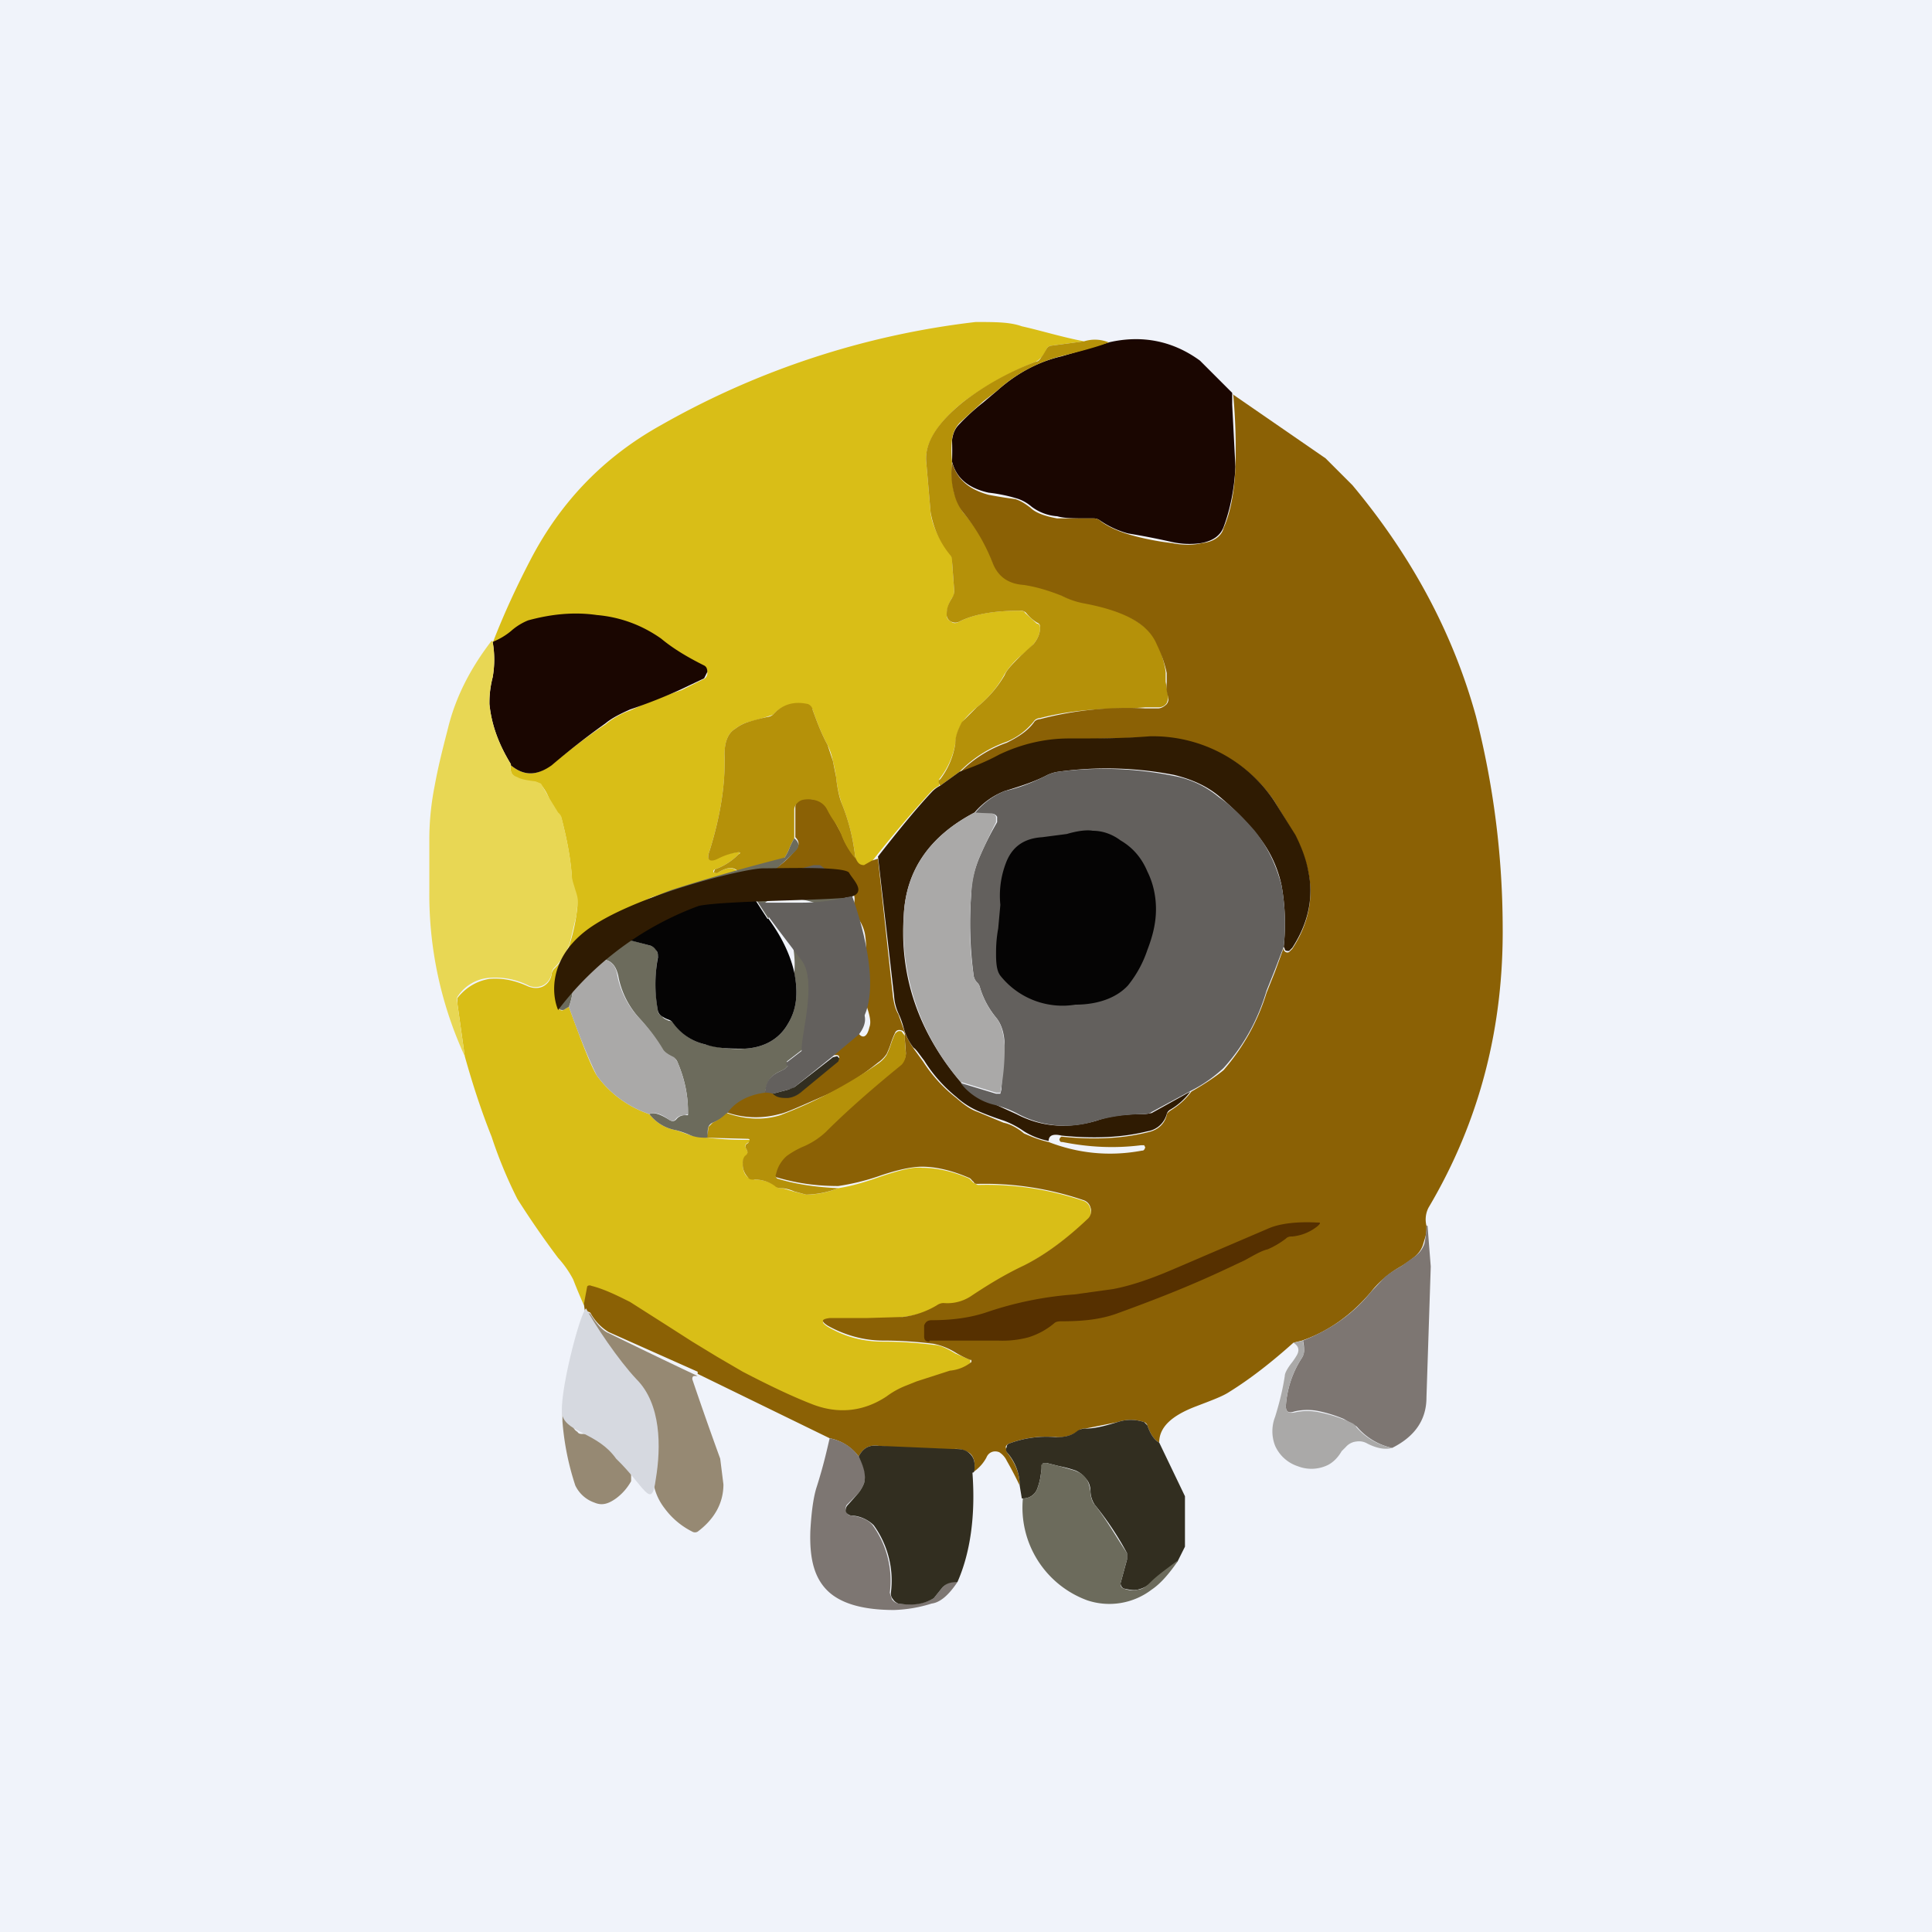 <!-- by TradingView --><svg width="18" height="18" viewBox="0 0 18 18" xmlns="http://www.w3.org/2000/svg"><path fill="#F0F3FA" d="M0 0h18v18H0z"/><path d="m10.1 3.18-.3.04a.06.06 0 0 0-.05.03l-.01.03a.39.39 0 0 1-.04.05.14.14 0 0 1-.05.04 3.07 3.07 0 0 0-.67.37c-.25.2-.37.4-.35.57l.04.46c.01.11.07.25.19.4a.1.1 0 0 1 .01.06l.02.27c0 .03 0 .05-.02.07a.34.34 0 0 0-.05.15c0 .03 0 .05.04.07.02.02.05.02.08 0 .14-.07.32-.1.56-.1.02 0 .04 0 .05.02l.11.1c.02 0 .03.02.03.04 0 .05-.02.1-.06.15a.95.95 0 0 1-.12.11.75.75 0 0 0-.15.17c-.07.13-.16.23-.26.31-.06.05-.11.1-.14.15a.44.44 0 0 0-.06.19.73.73 0 0 1-.15.33v.06a.28.28 0 0 0-.08.06 11.52 11.52 0 0 0-.55.65c-.03.03-.05.04-.07.04-.03 0-.06-.02-.08-.07a1.91 1.91 0 0 0-.13-.52 1.15 1.15 0 0 1-.05-.24 1.72 1.72 0 0 0-.03-.15.62.62 0 0 0-.05-.15c-.06-.11-.1-.22-.14-.33a.06.06 0 0 0-.04-.04.32.32 0 0 0-.33.09 3.2 3.2 0 0 1-.24.07.39.39 0 0 0-.11.06c-.07.04-.1.13-.1.25.01.27-.04.57-.14.89-.03.08 0 .1.08.06a.57.57 0 0 1 .18-.05c.03 0 .03 0 .01.02a.58.58 0 0 1-.22.14c-.01 0-.02.02-.01.03h.04c.08-.05.14-.06.19 0a18.05 18.05 0 0 0-.81.23 3.68 3.68 0 0 0-.4.23 2.66 2.66 0 0 0-.27.26.39.39 0 0 0-.08.1.35.35 0 0 1-.08.1.09.09 0 0 0-.03.08v.26c0 .02.02.03.04.02l.05-.03c.12.33.2.54.26.64a1 1 0 0 0 .49.36.4.4 0 0 0 .25.15l.14.05a3.18 3.18 0 0 0 .52.04c.03 0 .03 0 .02.02-.04.02-.04.03-.03.06.02.03.02.05 0 .07a.1.1 0 0 0-.03.07c0 .05.01.1.05.13l.06.02c.07 0 .14.02.2.06.01.02.03.02.06.02l.1.03.12.03c.1 0 .2-.02.3-.06.13-.02.26-.06.4-.11.18-.06.3-.09.38-.08.15 0 .3.04.44.1l.02.02.02.02.04.02c.34-.01.66.04.99.15a.1.1 0 0 1 .06.08.1.1 0 0 1-.03.1c-.2.18-.4.33-.6.43-.17.1-.34.19-.5.3a.4.4 0 0 1-.24.05c-.02 0-.04 0-.06.02a.8.8 0 0 1-.32.1c-.07.02-.19.02-.33.02h-.35c-.08.01-.08.03-.02.07.17.1.34.14.52.14.16 0 .31.01.47.03.05 0 .12.03.2.08l.14.06v.03a.37.37 0 0 1-.18.09c-.08 0-.18.04-.31.1l-.11.04a.78.78 0 0 0-.18.09.72.72 0 0 1-.7.07 7 7 0 0 1-1.69-.95 1.85 1.85 0 0 0-.36-.15c-.02-.01-.03 0-.03.01l-.04.16a5.32 5.32 0 0 1-.1-.24.95.95 0 0 0-.14-.2 8.42 8.42 0 0 1-.38-.55 4.2 4.2 0 0 1-.24-.58c-.1-.25-.18-.5-.25-.75l-.07-.5V9.3c.08-.1.18-.16.3-.18.11-.01.23.01.36.07.05.02.1.02.14 0a.15.15 0 0 0 .08-.12.1.1 0 0 1 .03-.05.55.55 0 0 0 .14-.23 1.7 1.7 0 0 0 .07-.35c0-.03 0-.08-.02-.13a.4.4 0 0 1-.03-.1c-.01-.2-.05-.4-.1-.59a.1.1 0 0 0-.03-.04.39.39 0 0 1-.08-.13.46.46 0 0 0-.08-.14.08.08 0 0 0-.05-.02.52.52 0 0 1-.17-.04c-.05-.02-.07-.06-.06-.12.12.1.24.1.37 0 .2-.16.37-.29.51-.38.06-.05.14-.1.23-.13a4.17 4.17 0 0 1 .48-.19l.2-.1a.06.06 0 0 0 .04-.06.06.06 0 0 0-.04-.06 3.02 3.02 0 0 1-.4-.25c-.16-.12-.36-.2-.59-.22a1.6 1.6 0 0 0-.64.06.55.55 0 0 0-.16.1.62.62 0 0 1-.17.09c.1-.26.22-.52.35-.77.28-.54.68-.96 1.22-1.26A7.73 7.73 0 0 1 9.09 3c.18 0 .32 0 .43.04.18.04.37.1.58.14Z" fill="#D9BE17"/><path d="M11.48 3.67v.1l.03.58c-.01.21-.05.4-.11.56-.03.08-.1.13-.21.15a.75.75 0 0 1-.27-.01 6.73 6.73 0 0 0-.41-.08.85.85 0 0 1-.26-.12.1.1 0 0 0-.06-.02h-.05c-.13 0-.22 0-.29-.02a.45.45 0 0 1-.24-.09.38.38 0 0 0-.15-.08 1.44 1.44 0 0 0-.25-.05c-.18-.04-.3-.13-.34-.29a3.01 3.01 0 0 0 0-.2c.01-.07.03-.11.07-.15a2 2 0 0 1 .22-.2l.13-.11c.18-.16.38-.27.6-.32l.44-.13c.3-.07.59-.02.85.17l.3.3Z" fill="#1A0601"/><path d="M10.1 3.18a.34.34 0 0 1 .23.01c-.1.04-.25.08-.45.13a1.4 1.4 0 0 0-.59.32l-.13.1-.22.2a.28.28 0 0 0-.07.15 1 1 0 0 0 0 .21c-.01.1 0 .2.02.29.02.07.05.13.08.18.13.15.22.3.28.47.05.12.14.19.29.2.13.02.25.06.34.1.07.04.15.06.21.07.38.07.6.2.7.39.03.09.06.18.07.26v.09l.02.12c.01.03 0 .05-.01.08a.09.09 0 0 1-.08.04h-.12l-.14.01c-.29 0-.57.02-.84.09a.08.08 0 0 0-.05.02.63.63 0 0 1-.26.2 1.14 1.14 0 0 0-.44.28l-.18.13c-.02-.03-.02-.05 0-.06a.73.73 0 0 0 .14-.33c0-.08.03-.14.06-.2l.14-.14c.1-.08.19-.18.26-.3.02-.05.07-.1.15-.18L9.63 6c.04-.05.06-.1.06-.15 0-.02 0-.04-.03-.05a.41.41 0 0 1-.1-.09.07.07 0 0 0-.06-.02c-.23 0-.42.03-.56.1a.08.08 0 0 1-.08 0 .07.07 0 0 1-.04-.07c0-.06.02-.1.05-.15a.11.11 0 0 0 .02-.07l-.02-.27a.1.1 0 0 0-.01-.05.85.85 0 0 1-.19-.41l-.04-.46c-.02-.18.1-.37.35-.57a2.65 2.65 0 0 1 .67-.37c.02 0 .04-.02.05-.04a.39.39 0 0 0 .05-.08.06.06 0 0 1 .05-.03l.3-.04Z" fill="#B59109"/><path d="m11.48 3.67.87.6.25.25c.56.67.94 1.39 1.15 2.15A8 8 0 0 1 14 8.62c.01.94-.21 1.82-.69 2.63a.24.24 0 0 0-.02.17v.03c0 .06-.02.1-.03.14a.24.24 0 0 1-.07.11 1.1 1.1 0 0 1-.14.1.94.94 0 0 0-.28.24c-.17.2-.38.36-.64.45l-.08.02c-.19.17-.39.33-.6.46-.06.04-.17.08-.3.13-.24.09-.35.2-.35.34-.04-.02-.08-.07-.11-.16a.05.05 0 0 0-.03-.03.38.38 0 0 0-.25 0l-.3.06c-.02 0-.04 0-.06.02a.32.32 0 0 1-.2.06.98.98 0 0 0-.45.06.05.05 0 0 0-.03.03l.01.05c.08.1.12.2.12.31a3.4 3.4 0 0 0-.12-.23.19.19 0 0 0-.07-.08c-.05-.02-.1 0-.12.05a.38.38 0 0 1-.13.14c.01 0 .02-.02.02-.07s-.02-.1-.06-.12a.22.22 0 0 0-.13-.03c-.22 0-.45 0-.71-.03-.08-.01-.14.02-.18.1a.44.44 0 0 0-.27-.17L6.5 12.8v-.02l-.83-.37a.47.47 0 0 1-.17-.18l-.02-.01h-.03l-.01-.07.03-.16c0-.01.02-.02.04-.01.12.03.24.09.36.15l.33.21.25.16.23.14.24.14c.25.13.46.23.64.3.25.1.49.07.7-.07a.77.77 0 0 1 .18-.1l.1-.04.31-.1a.37.37 0 0 0 .2-.08v-.02h-.01a.93.93 0 0 1-.14-.07.63.63 0 0 0-.2-.08c-.16-.02-.31-.03-.47-.03-.18 0-.36-.05-.52-.14-.06-.04-.06-.06.02-.07h.34l.34-.01a.8.8 0 0 0 .32-.11.11.11 0 0 1 .06-.02.4.4 0 0 0 .25-.06c.15-.1.31-.2.5-.29.2-.1.4-.25.6-.44a.1.1 0 0 0 .02-.1.1.1 0 0 0-.07-.07 2.85 2.85 0 0 0-.98-.15c-.02 0-.03 0-.04-.02a.1.1 0 0 1-.02-.02.06.06 0 0 0-.03-.02c-.14-.06-.29-.1-.43-.1-.08 0-.2.02-.38.08-.14.05-.27.08-.4.1-.22 0-.4-.03-.57-.08-.02 0-.02-.02-.02-.04a.31.31 0 0 1 .1-.17.79.79 0 0 1 .17-.1c.1-.04.16-.08.2-.12.2-.2.44-.41.7-.63.03-.02.05-.06.05-.1l-.01-.13a.9.9 0 0 1 0-.04.04.04 0 0 0-.03-.04c-.03-.01-.05 0-.06.02a.8.8 0 0 0-.04.1.72.72 0 0 1-.04.1.3.3 0 0 1-.08.08c-.15.12-.3.22-.48.3-.23.1-.38.17-.44.18a.83.83 0 0 1-.5-.02c.08-.1.2-.17.37-.2a.2.2 0 0 1 .07.02c.04.03.08.05.14.04.05 0 .1-.02.13-.06a8.01 8.01 0 0 1 .35-.3c0-.02-.01-.03-.02-.03h-.04l.24-.2c.04.05.08.03.1-.06.02-.05 0-.12-.03-.21a2.8 2.8 0 0 0-.12-.26l-.1-.2c-.03-.08-.01-.09.04 0l.1.13c.06.07.08.06.08-.02v-.13a1 1 0 0 0-.01-.17.36.36 0 0 0-.07-.16.23.23 0 0 0-.04-.11c.04-.11-.02-.19-.17-.22-.14-.05-.3-.06-.5-.03a.18.18 0 0 0-.08.03h-.04l-.03-.01v-.03a.17.17 0 0 1 .08-.08.75.75 0 0 0 .2-.18c.04-.04.04-.08 0-.12v-.27c0-.02 0-.04.02-.06a.1.1 0 0 1 .06-.03l.13.01c.04.02.07.05.09.09l.06.1.07.13c.03.08.07.15.13.22.02.05.04.07.08.07l.07-.04A.76.76 0 0 1 8.18 8l.14 1.29c.01.06.02.11.05.16l.05.14c.02.06.05.12.1.19l.08.11a1.36 1.36 0 0 0 .31.34c.08.07.14.11.2.13l.24.1c.05.01.12.04.19.1.07.03.14.06.23.08.26.1.55.14.87.08.01 0 .02 0 .03-.03l-.01-.02h-.03c-.24.03-.48.02-.73-.03-.02 0-.02 0-.03-.02 0 0 0-.02.02-.03.29.03.56.02.8-.04.1-.02.16-.08.18-.16 0-.02.02-.03.03-.04.08-.05.14-.1.2-.18.14-.08.24-.15.3-.2.19-.22.32-.46.4-.72l.08-.2.08-.22v.02c.01.02.03.03.05.02l.03-.03c.15-.23.2-.47.15-.71-.02-.1-.06-.22-.12-.34l-.2-.33a1.36 1.36 0 0 0-1.16-.59l-.75.02c-.23 0-.44.05-.65.16l-.37.15a1.14 1.14 0 0 1 .44-.28c.1-.05.2-.11.26-.2a.08.08 0 0 1 .05-.02 3.2 3.2 0 0 1 .98-.1h.12c.03 0 .06-.02.08-.04a.08.08 0 0 0 .01-.08.31.31 0 0 1-.01-.12v-.09a1.12 1.12 0 0 0-.09-.26c-.08-.2-.31-.32-.69-.39a.78.78 0 0 1-.2-.07c-.1-.04-.22-.08-.35-.1-.15-.01-.24-.08-.29-.2a1.7 1.7 0 0 0-.28-.48.47.47 0 0 1-.08-.17.74.74 0 0 1-.02-.29c.05.16.16.25.34.3a3.96 3.96 0 0 0 .25.04c.06.02.1.05.14.08.05.05.14.08.25.1H10.2a.1.1 0 0 1 .06.03c.07.05.16.09.26.12a2.45 2.45 0 0 0 .4.08c.1.02.2.02.28 0 .1-.01.18-.06.2-.14.07-.16.1-.35.11-.56a5.5 5.5 0 0 0-.02-.68Z" fill="#8B6105"/><path d="M4.76 7.12c-.11-.18-.18-.36-.2-.56 0-.05 0-.13.03-.25a.96.96 0 0 0 0-.33.62.62 0 0 0 .17-.1.55.55 0 0 1 .16-.1c.22-.06.43-.08.64-.05.23.02.43.1.6.22.12.1.26.18.4.25.02.01.03.03.03.06l-.03.06-.21.1a4.96 4.96 0 0 1-.48.19c-.09.04-.17.08-.23.13-.14.1-.3.22-.5.39-.14.1-.26.1-.38 0Z" fill="#1A0601"/><path d="M4.6 5.98h-.01c.02.11.02.22 0 .33a.91.91 0 0 0-.03.25c.02.2.09.38.2.56-.01.06 0 .1.06.12.03.02.09.03.17.04l.05.02.08.14.08.13a.1.1 0 0 1 .03.04c.05.2.09.39.1.58l.03.1c.02.06.03.1.02.14l-.01.1-.06.25a.55.55 0 0 1-.14.23.1.1 0 0 0-.03.05.15.15 0 0 1-.08.12.16.16 0 0 1-.14 0 .69.69 0 0 0-.36-.07.39.39 0 0 0-.3.18.07.07 0 0 0 0 .05l.07.5A3.6 3.6 0 0 1 4 8.3v-.48c0-.18.02-.35.05-.5.04-.22.09-.4.13-.56.07-.27.2-.53.4-.79Z" fill="#E8D754"/><path d="M7.97 8a.73.73 0 0 1-.13-.22.74.74 0 0 0-.07-.13.83.83 0 0 1-.06-.1.17.17 0 0 0-.1-.09.25.25 0 0 0-.12-.01.1.1 0 0 0-.06.03.09.09 0 0 0-.03.06v.27a.98.98 0 0 0-.04.08.5.5 0 0 1-.05.1.2.2 0 0 1-.11.08c-.11.03-.22.05-.32.05-.05-.05-.11-.04-.19.01a.03.03 0 0 1-.03 0h-.01l.01-.03a.58.58 0 0 0 .22-.14c.02-.01.02-.02 0-.02a.57.57 0 0 0-.19.06c-.08.04-.11.01-.08-.07.1-.32.15-.62.14-.9 0-.11.03-.2.1-.24a.39.39 0 0 1 .11-.06 2.03 2.03 0 0 1 .19-.05.1.1 0 0 0 .05-.02c.09-.1.2-.13.33-.1.02.01.04.03.04.05.04.11.08.22.14.33l.05.15.03.15c.01.1.03.19.05.24.07.17.11.34.13.52Z" fill="#B59109"/><path d="M11.96 8.82a2 2 0 0 0-.02-.57 1.1 1.1 0 0 0-.25-.5 2.5 2.5 0 0 0-.33-.33c-.12-.1-.26-.16-.42-.2a3.3 3.3 0 0 0-1.08-.03.35.35 0 0 0-.12.04c-.12.06-.25.1-.38.14a.7.7 0 0 0-.28.2c-.42.22-.64.54-.66.96-.04.57.14 1.09.53 1.55.07.1.18.17.3.2l.22.1c.23.12.48.14.75.06.14-.05.29-.06.45-.06l.06-.01.36-.2a.61.61 0 0 1-.19.17.07.07 0 0 0-.03.04.22.22 0 0 1-.18.16c-.24.06-.51.07-.8.04-.08-.02-.12 0-.12.05a.68.68 0 0 1-.23-.09.84.84 0 0 0-.19-.1 2.62 2.62 0 0 1-.24-.09.75.75 0 0 1-.2-.13 1.36 1.36 0 0 1-.3-.34c-.04-.05-.07-.1-.1-.12a.52.52 0 0 1-.09-.18.8.8 0 0 0-.05-.14.46.46 0 0 1-.04-.16l-.15-1.3c.18-.23.35-.44.5-.6a.28.28 0 0 1 .08-.06l.18-.13c.14-.05.26-.1.37-.16.21-.1.43-.15.65-.15.25 0 .5 0 .75-.02a1.36 1.36 0 0 1 1.16.6l.2.32c.06.12.1.23.12.34.05.24 0 .48-.15.71l-.03.03c-.02 0-.04 0-.04-.02l-.01-.02Z" fill="#2F1B02"/><path d="m11.96 8.82-.08.21-.08.2c-.08.27-.21.51-.4.72a1.3 1.3 0 0 1-.3.21l-.37.2a.11.11 0 0 1-.05.02c-.17 0-.32.02-.46.06a.93.93 0 0 1-.75-.07.96.96 0 0 0-.22-.08.56.56 0 0 1-.3-.2l.33.1h.04l.01-.04a8.56 8.56 0 0 1 .03-.4c0-.12-.03-.21-.08-.27a.8.8 0 0 1-.15-.28.1.1 0 0 0-.02-.04.12.12 0 0 1-.04-.08 3.69 3.69 0 0 1-.02-.77c0-.1.03-.21.07-.31a2.9 2.9 0 0 1 .17-.34v-.05a.06.06 0 0 0-.05-.03h-.16a.7.7 0 0 1 .28-.21c.14-.03.26-.08.38-.14a.35.35 0 0 1 .12-.04 3.3 3.3 0 0 1 1.08.04c.16.03.3.1.42.2.09.06.2.16.33.31.12.15.2.32.25.51a2 2 0 0 1 .02.57Z" fill="#63605D"/><path d="m9.08 7.57.16.01c.02 0 .03.01.04.03v.05a6.44 6.44 0 0 0-.16.34c-.04.1-.06.2-.07.31-.02.25-.02.51.02.77 0 .03.02.06.04.08a.1.1 0 0 1 .02.04c.03.1.08.2.15.28.05.06.07.15.08.26a2.15 2.15 0 0 1-.04.44h-.04l-.33-.1a2.18 2.18 0 0 1-.53-1.55c.02-.42.24-.74.66-.96Z" fill="#AAA9A8"/><path d="M10.51 9.18c-.1.11-.27.18-.49.18a.74.74 0 0 1-.7-.27c-.03-.04-.04-.1-.04-.2 0-.05 0-.13.02-.24l.02-.22a.85.85 0 0 1 .06-.41c.06-.14.17-.21.33-.22l.23-.03c.1-.03.19-.04.24-.03.09 0 .18.03.26.09.12.07.2.17.25.29.05.1.08.22.08.35 0 .13-.03.25-.08.38-.04.12-.1.23-.18.33Z" fill="#050404"/><path d="M7.4 7.81c.05.04.05.08.01.12a2.31 2.31 0 0 1-.2.18.17.17 0 0 0-.08.08v.03l.03.02h.04a.18.18 0 0 1 .09-.04c.19-.03.35-.02.5.03l.07.1.02.04c.01.04.04.07.07.08.02.03.04.07.04.11v.09c0 .04 0 .07-.02.09-.01.03-.03.03-.05 0a.78.78 0 0 1-.06-.1.82.82 0 0 0-.05-.09.23.23 0 0 0-.06-.06.75.75 0 0 0-.58-.1c-.05.01-.06.04-.03.07.02.03.03.06.02.1l-.11-.17A.05.05 0 0 0 7 8.37H6.84c-.28 0-.57.01-.86.08a.25.25 0 0 0-.14.07.57.57 0 0 0-.09.14v.05c.01.02.03.03.05.03l.26.07a.1.1 0 0 1 .07.1c-.03.17-.03.34 0 .51 0 .02.02.04.04.05.01.02.04.03.06.04.02 0 .04.01.05.03a.5.5 0 0 0 .29.19c.11.03.24.05.37.04.18-.01.32-.09.4-.23.08-.13.1-.29.06-.47a.92.92 0 0 0-.06-.42c-.01-.02 0-.04.01-.06l.06.04.05.01c.04 0 .07.02.09.06.02.03.03.07.03.11 0 .02.02.03.03.05.05.04.07.1.07.16v.54c0 .05-.01.08-.05.1l-.3.23.01.04-.03.03a.28.28 0 0 1-.04.02c-.09.04-.13.1-.14.2-.16.02-.29.09-.36.2a.4.4 0 0 1-.13.08.07.07 0 0 0-.04.04.19.19 0 0 0 0 .1c-.06 0-.1 0-.16-.02a.92.92 0 0 0-.14-.05.4.4 0 0 1-.25-.15c.04-.02.1 0 .18.05.03.02.05.02.07 0a.1.1 0 0 1 .08-.04h.03v-.03c0-.18-.04-.33-.1-.47a.08.08 0 0 0-.04-.04.34.34 0 0 1-.1-.07.85.85 0 0 1-.09-.14 1.57 1.57 0 0 0-.12-.15.8.8 0 0 1-.2-.4c-.03-.13-.1-.17-.24-.15a.07.07 0 0 0-.05.03.44.44 0 0 1-.11.13.06.06 0 0 0-.02.05.6.6 0 0 1-.04.23l-.05.03c-.02 0-.04 0-.04-.02v-.26c0-.03 0-.05.03-.07a.36.36 0 0 0 .08-.1.39.39 0 0 1 .08-.1 3.28 3.28 0 0 0 .27-.27 1.05 1.05 0 0 1 .22-.14 3.68 3.68 0 0 1 .37-.16 18.06 18.06 0 0 1 1.05-.3.5.5 0 0 0 .05-.1.98.98 0 0 1 .04-.08Z" fill="#6C6B5C"/><path d="M7.37 8.1c.07 0 .14-.02.21-.04h.06l.07.05v.01l-.33.02c-.01 0-.02 0-.02-.02v-.01l.01-.02Z" fill="#63605D"/><path d="M7.16 8.56c.11.15.2.32.24.5.04.2.02.35-.06.48-.08.14-.22.22-.4.23-.13 0-.26 0-.37-.04a.5.5 0 0 1-.3-.2.08.08 0 0 0-.04-.03.22.22 0 0 1-.06-.03.08.08 0 0 1-.04-.05 1.34 1.34 0 0 1 0-.5c0-.03 0-.05-.02-.07a.1.1 0 0 0-.05-.04l-.27-.07a.06.06 0 0 1-.04-.03v-.05l.1-.14a.25.25 0 0 1 .13-.07 3.14 3.14 0 0 1 .95-.08H7c.01 0 .03 0 .04.02l.11.17Z" fill="#050404"/><path d="m8 9.64-.24.2-.36.29a.13.13 0 0 1-.05.02l-.15.04a.2.2 0 0 0-.07-.01c0-.1.05-.16.14-.2l.04-.02.03-.03c-.02-.01-.02-.03 0-.04l.3-.23a.12.12 0 0 0 .04-.1v-.54a.22.22 0 0 0-.07-.16.08.08 0 0 1-.03-.05.36.36 0 0 0-.03-.1c-.02-.05-.05-.07-.1-.07h-.04a.21.21 0 0 1-.06-.05.18.18 0 0 1 .09-.09.16.16 0 0 1 .1 0c.04 0 .08.02.1.05.04.03.06.06.07.1a5.16 5.16 0 0 0 .31.74c.06.08.05.16-.02.25Z" fill="#63605D"/><path d="M6.05 10.38a1 1 0 0 1-.49-.36c-.05-.1-.14-.3-.26-.64a.6.6 0 0 0 .04-.23c0-.02 0-.04.02-.05a.44.44 0 0 0 .1-.13.07.07 0 0 1 .06-.03c.13-.02.21.02.23.14a.8.8 0 0 0 .21.41 1.57 1.57 0 0 1 .22.29c.02.03.06.05.1.07l.03.04c.06.14.1.3.1.46v.03l-.03.01a.1.1 0 0 0-.08.03c-.02.03-.04.03-.07.01-.08-.06-.14-.07-.18-.05Z" fill="#AAA9A8"/><path d="M7.81 11.07a.87.87 0 0 1-.3.06l-.11-.03a.37.37 0 0 0-.11-.03c-.03 0-.05 0-.07-.02a.32.32 0 0 0-.2-.06c-.02 0-.04 0-.05-.02a.17.17 0 0 1-.05-.13.1.1 0 0 1 .02-.07c.03-.02.03-.04.01-.07-.01-.03 0-.04.02-.05.02-.03.02-.04-.01-.04l-.37-.01.01-.1.04-.04a.4.4 0 0 0 .13-.09c.17.06.34.07.5.02a4.26 4.26 0 0 0 .91-.48.3.3 0 0 0 .08-.08.72.72 0 0 0 .04-.1.8.8 0 0 1 .04-.1c.02-.02.03-.03.06-.02l.03.04v.04l.01.13c0 .04-.02.08-.04.1-.27.22-.51.43-.71.63a.72.72 0 0 1-.2.13.79.79 0 0 0-.16.09.31.31 0 0 0-.1.17c-.01.02 0 .03.01.04.16.05.35.08.57.09Z" fill="#B59109"/><path d="m7.76 9.85.04-.01.02.02-.01.03-.34.28a.23.23 0 0 1-.13.06c-.05 0-.1 0-.14-.04l.15-.04.05-.02.36-.28Z" fill="#322E20"/><path d="M8.66 12.5c-.04 0-.05-.02-.05-.05v-.1c.01-.03.03-.05.07-.05.18 0 .36-.02.53-.08a3.25 3.25 0 0 1 .8-.16l.36-.05c.16-.03.34-.09.55-.18l.91-.39c.1-.04.25-.06.44-.05.03 0 .04 0 .01.03a.44.44 0 0 1-.24.1c-.02 0-.04 0-.06.02a.8.8 0 0 1-.17.1c-.05.01-.12.05-.21.1l-.17.08c-.36.17-.7.3-1.03.42-.14.05-.3.07-.5.07-.03 0-.06 0-.08.02a.69.69 0 0 1-.24.13.94.94 0 0 1-.28.03h-.64Z" fill="#563000"/><path d="m13.3 11.42.03.38-.04 1.22c0 .2-.1.36-.32.47a.6.6 0 0 1-.33-.2 3.73 3.73 0 0 1-.12-.07 1.3 1.3 0 0 0-.22-.07.53.53 0 0 0-.24 0c-.06.02-.08 0-.08-.05a.93.93 0 0 1 .15-.45.14.14 0 0 0 .02-.08.4.4 0 0 0-.01-.08c.25-.1.46-.24.63-.45l.13-.14a.94.94 0 0 1 .15-.1l.14-.1a.24.24 0 0 0 .08-.11.86.86 0 0 0 .02-.17Z" fill="#7D7672"/><path d="m5.46 12.22.02.01.02.01c.06.1.12.16.17.18a58.58 58.58 0 0 0 .83.4h-.03c-.02 0-.02.02-.02.03a34.3 34.3 0 0 0 .26.74l.03.24c0 .17-.08.32-.24.44a.05.05 0 0 1-.05 0 .72.72 0 0 1-.26-.22.53.53 0 0 1-.11-.3c0-.07 0-.13-.02-.17a.31.31 0 0 0-.08-.15l-.03-.03a2.13 2.13 0 0 1-.18-.2.78.78 0 0 1-.13-.24 7.54 7.54 0 0 1-.18-.74Z" fill="#968973"/><path d="m12.14 12.5.01.07c0 .03 0 .05-.02.08a.93.93 0 0 0-.15.45c0 .05.02.07.08.06a.53.53 0 0 1 .24 0 1.3 1.3 0 0 1 .3.1.1.1 0 0 1 .04.04.6.6 0 0 0 .33.19c-.07.02-.15 0-.23-.04a.15.15 0 0 0-.1-.02.15.15 0 0 0-.1.05l-.04.04c-.04.07-.09.11-.13.13a.35.35 0 0 1-.28.01.35.35 0 0 1-.21-.19.37.37 0 0 1 0-.27c.04-.13.07-.25.09-.38 0-.03.03-.08.07-.13a.69.69 0 0 0 .04-.06c.03-.05.02-.09-.03-.12l.09-.02Z" fill="#AAA9A8"/><path d="M5.29 12.92c0-.01 0-.01 0 0v.06l.02.2c.01.08.03.14.07.16.01.02.03.02.05.02h.13c.07.02.14.06.2.15.06.07.1.15.12.23v.06a.5.5 0 0 1-.14.16c-.07.05-.13.07-.2.04a.31.31 0 0 1-.18-.16 2.52 2.52 0 0 1-.12-.6c0-.14 0-.25.05-.32Z" fill="#968973"/><path d="m10.8 13.44.24.5v.47l-.07.14a2 2 0 0 0-.25.2.27.27 0 0 1-.12.06c-.04.01-.08 0-.13-.01-.02-.01-.03-.03-.03-.05l.06-.22v-.06a2.8 2.8 0 0 0-.3-.45.24.24 0 0 1-.04-.12c0-.06-.02-.1-.04-.12a.24.24 0 0 0-.1-.08 1.13 1.13 0 0 0-.15-.04l-.12-.03h-.03l-.01.02-.01.06a.58.58 0 0 1-.04.17.14.14 0 0 1-.14.08l-.02-.12a.46.46 0 0 0-.12-.31.05.05 0 0 1 0-.05c0-.01 0-.02.02-.03a.98.98 0 0 1 .44-.06c.07 0 .14-.01.2-.06a.13.13 0 0 1 .07-.02c.1 0 .2-.03.3-.06a.38.38 0 0 1 .25 0l.03.03c.03.09.07.14.11.16Z" fill="#322E20"/><path d="M7.73 13.4c.1.02.2.07.27.17.06.1.07.18.05.25a.37.37 0 0 1-.06.1l-.1.1a.05.05 0 0 0 0 .06c0 .03.02.04.04.04.09.01.16.04.2.09a.88.88 0 0 1 .16.63l.02.06a.1.1 0 0 0 .06.04c.13.02.24 0 .33-.05l.08-.1c.04-.04.08-.06.14-.05-.08.12-.16.19-.24.2a1.3 1.3 0 0 1-.35.06c-.29 0-.49-.06-.61-.17-.13-.12-.18-.3-.17-.57.01-.18.03-.32.06-.41.07-.22.1-.37.12-.45Z" fill="#7D7672"/><path d="M9.06 13.72c.03.4-.02.75-.14 1.02-.06 0-.1.01-.14.05l-.08.1c-.1.06-.2.07-.33.05a.1.1 0 0 1-.05-.04.08.08 0 0 1-.02-.06.88.88 0 0 0-.16-.63.32.32 0 0 0-.2-.09.06.06 0 0 1-.06-.04c0-.02 0-.04.02-.06l.09-.1a.36.36 0 0 0 .06-.1c.02-.07 0-.15-.05-.25.04-.08.1-.11.18-.1l.7.03c.06 0 .1 0 .14.03.04.03.06.07.06.12 0 .05 0 .07-.02.07Z" fill="#322E20"/><path d="M10.97 14.55c-.07.1-.15.2-.24.26a.65.65 0 0 1-.6.1.92.92 0 0 1-.6-.95c.05 0 .1-.02.13-.08a.58.58 0 0 0 .04-.17v-.06l.02-.02h.03l.12.03.14.04c.05.02.09.04.11.08.02.02.03.06.04.12 0 .05.02.1.04.12.11.14.2.3.3.45v.06l-.06.22c0 .02 0 .04.03.05.05.02.1.02.13.01.04 0 .08-.03.12-.07.07-.07.16-.13.25-.2Z" fill="#6C6B5C"/><path d="M5.46 8.67c-.35.27-.32.6-.26.74a2.9 2.9 0 0 1 1.31-.97c.24-.05 1.2-.05 1.4-.08.18-.04.03-.17 0-.23-.05-.06-.62-.04-.8-.04-.18 0-1.23.26-1.65.58Z" fill="#2F1B02"/><path d="M5.24 13.19c-.04-.17.16-.95.22-1 .08.15.3.48.47.66.23.23.23.63.18.93-.04.3-.1.07-.37-.19-.17-.24-.45-.24-.5-.4Z" fill="#D6D9E0"/><path d="M8 9.55c.25-.3-.01-1.06-.06-1.2-.03 0-.2.06-.47.06h-.4c.06.1.28.38.4.54.15.2-.02.73 0 .85.03.11.3.06.54-.25Z" fill="#63605D"/></svg>